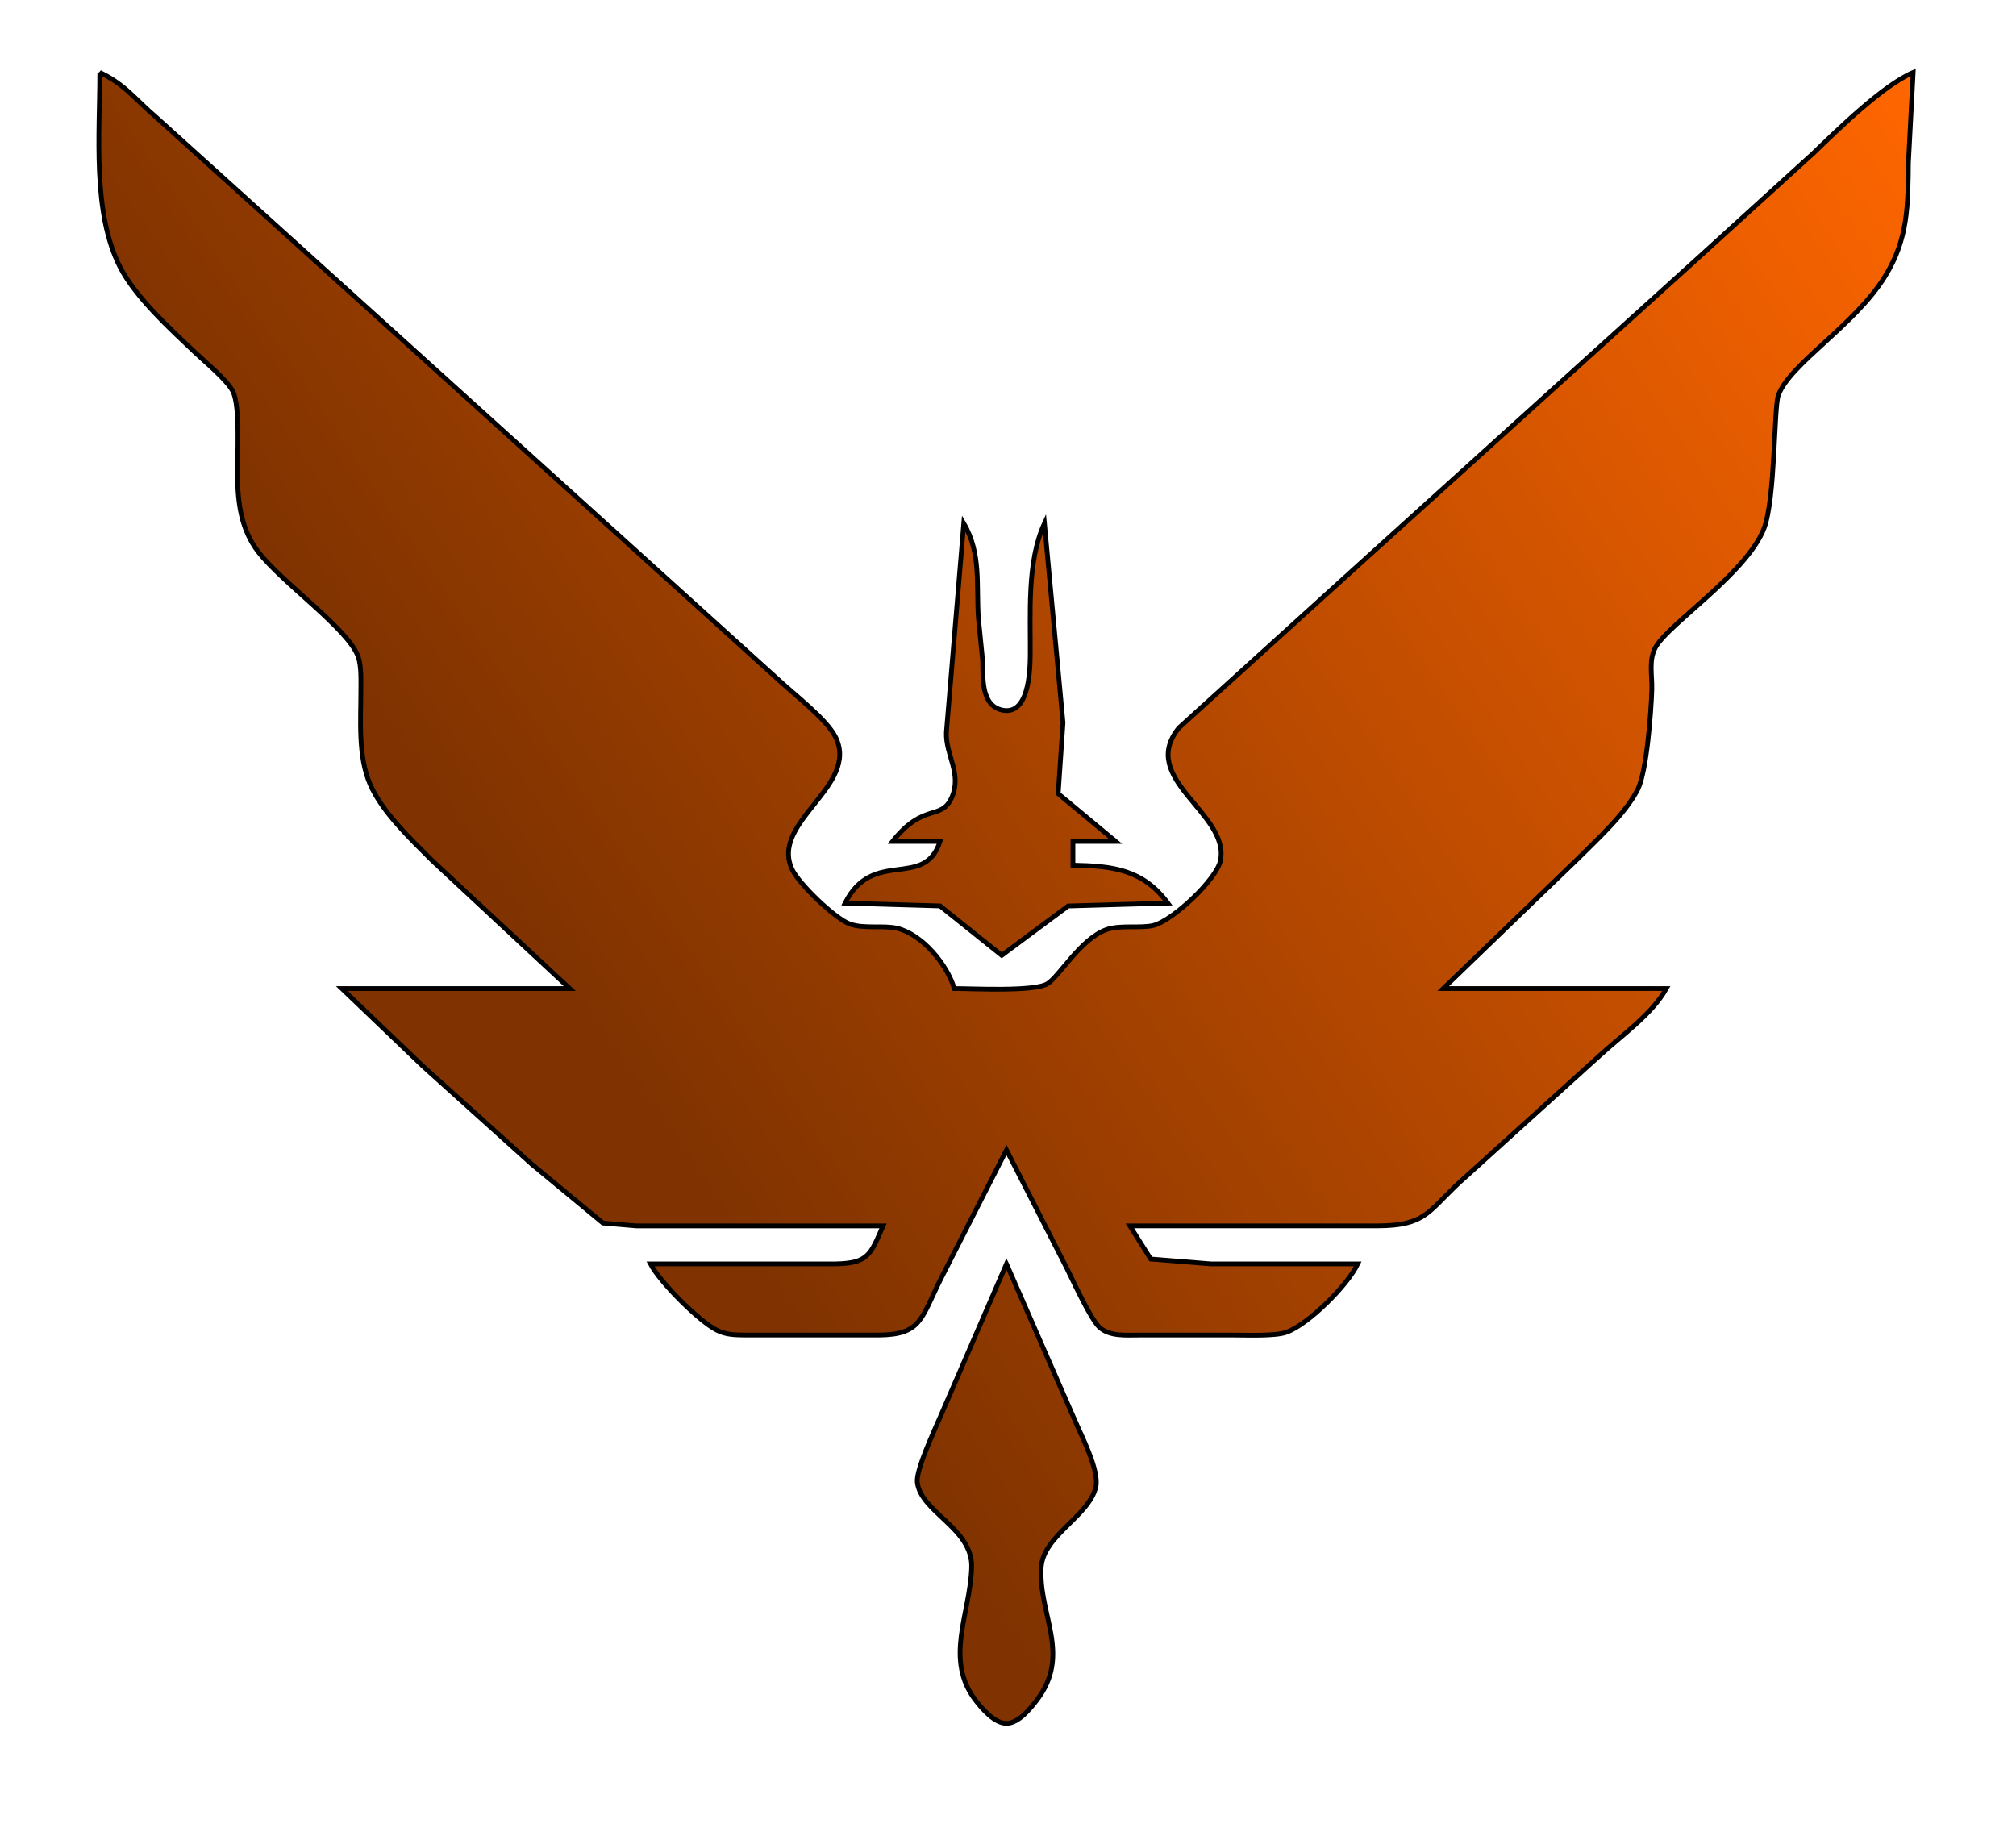 <?xml version="1.0" encoding="UTF-8" standalone="no"?>
<svg
   xmlns:dc="http://purl.org/dc/elements/1.1/"
   xmlns:cc="http://creativecommons.org/ns#"
   xmlns:rdf="http://www.w3.org/1999/02/22-rdf-syntax-ns#"
   xmlns:svg="http://www.w3.org/2000/svg"
   xmlns="http://www.w3.org/2000/svg"
   xmlns:xlink="http://www.w3.org/1999/xlink"
   xmlns:sodipodi="http://sodipodi.sourceforge.net/DTD/sodipodi-0.dtd"
   xmlns:inkscape="http://www.inkscape.org/namespaces/inkscape"
   width="3.969in"
   height="3.615in"
   viewBox="0 0 381 347"
   version="1.1"
   id="svg861"
   sodipodi:docname="podium_third.svg"
   inkscape:version="1.0.2 (e86c870879, 2021-01-15)">
  <defs
     id="defs865">
    <linearGradient
       inkscape:collect="always"
       id="linearGradient913">
      <stop
         style="stop-color:#803300;stop-opacity:1;"
         offset="0"
         id="stop909" />
      <stop
         style="stop-color:#ff6600;stop-opacity:1"
         offset="1"
         id="stop911" />
    </linearGradient>
    <linearGradient
       inkscape:collect="always"
       xlink:href="#linearGradient913"
       id="linearGradient915"
       x1="107.677"
       y1="186.836"
       x2="361.568"
       y2="13.688"
       gradientUnits="userSpaceOnUse" />
  </defs>
  <sodipodi:namedview
     pagecolor="#ffffff"
     bordercolor="#666666"
     borderopacity="1"
     objecttolerance="10"
     gridtolerance="10"
     guidetolerance="10"
     inkscape:pageopacity="0"
     inkscape:pageshadow="2"
     inkscape:window-width="1920"
     inkscape:window-height="1040"
     id="namedview863"
     showgrid="false"
     inkscape:zoom="2.4466882"
     inkscape:cx="190.5"
     inkscape:cy="173.49984"
     inkscape:window-x="0"
     inkscape:window-y="20"
     inkscape:window-maximized="1"
     inkscape:current-layer="svg861" />
  <path
     id="Selection"
     fill="none"
     stroke="#000000"
     stroke-width="0.897"
     d="m 18.859,13.688 c 0,11.528 -1.444,26.475 3.831,36.783 2.925,5.706 9.384,11.591 14.103,16.068 1.929,1.839 6.074,5.212 7.204,7.41 1.444,2.844 0.843,12.345 0.879,15.996 0.063,5.15 0.7,10.156 3.938,14.354 4.549,5.894 16.92,14.498 18.849,19.737 0.646,1.74 0.538,4.405 0.538,6.28 0.009,5.813 -0.592,12.542 1.758,17.943 2.306,5.266 7.662,10.326 11.699,14.354 0,0 26.017,24.223 26.017,24.223 0,0 -43.063,0 -43.063,0 0,0 15.251,14.605 15.251,14.605 0,0 20.634,18.589 20.634,18.589 0,0 13.457,11.125 13.457,11.125 0,0 6.28,0.538 6.28,0.538 0,0 46.651,0 46.651,0 -2.368,5.428 -2.763,7.061 -8.971,7.177 0,0 -34.989,0 -34.989,0 1.758,3.409 9.178,10.846 12.56,12.542 1.794,0.897 3.436,0.879 5.383,0.915 0,0 25.12,0 25.12,0 8.182,-0.045 8.047,-3.095 11.887,-10.766 0,0 12.336,-24.223 12.336,-24.223 0,0 11.439,22.429 11.439,22.429 1.193,2.386 4.504,9.653 6.172,11.125 1.983,1.749 5.033,1.426 7.509,1.435 0,0 17.943,0 17.943,0 2.44,0 7.787,0.224 9.869,-0.538 4.19,-1.534 11.546,-8.891 13.457,-12.919 0,0 -27.811,0 -27.811,0 0,0 -11.313,-0.915 -11.313,-0.915 0,0 -3.938,-6.262 -3.938,-6.262 0,0 46.651,0 46.651,0 9.931,-0.018 9.707,-3.122 17.046,-9.492 0,0 25.12,-22.734 25.12,-22.734 4.136,-3.804 9.815,-7.733 12.56,-12.632 0,0 -42.166,0 -42.166,0 0,0 25.12,-24.223 25.12,-24.223 3.777,-3.777 9.312,-8.756 11.663,-13.457 1.678,-3.346 2.521,-14.704 2.647,-18.84 0.081,-2.718 -0.682,-5.661 0.789,-8.137 2.629,-4.432 17.27,-13.995 20.428,-22.366 2.135,-5.67 1.839,-22.814 2.691,-25.12 2.189,-5.966 14.372,-13.116 20.141,-22.429 4.432,-7.159 4.351,-13.52 4.441,-21.531 0,0 0.897,-17.046 0.897,-17.046 -5.661,2.413 -14.184,10.748 -18.84,15.242 0,0 -22.429,20.392 -22.429,20.392 0,0 -64.594,58.413 -64.594,58.413 0,0 -32.916,29.839 -32.916,29.839 -7.805,9.689 9.599,16.05 7.868,25.039 -0.7,3.607 -9.061,11.385 -12.632,12.282 -2.485,0.619 -6.379,-0.144 -8.971,0.816 -4.871,1.794 -8.837,8.819 -11.098,10.209 -2.512,1.543 -14.076,0.915 -17.611,0.915 -1.328,-4.531 -5.993,-10.192 -10.766,-11.385 -2.485,-0.619 -6.379,0.144 -8.971,-0.816 -2.853,-1.05 -9.537,-7.527 -10.855,-10.227 -4.423,-9.061 12.793,-15.799 8.146,-25.12 -1.687,-3.373 -7.769,-8.011 -10.748,-10.784 0,0 -26.914,-24.348 -26.914,-24.348 0,0 -66.389,-60.028 -66.389,-60.028 0,0 -24.232,-21.881 -24.232,-21.881 -4.01,-3.391 -5.939,-6.28 -10.757,-8.559 z M 182.139,98.916 c 0,0 -3.284,39.474 -3.284,39.474 -0.179,4.351 3.05,7.85 0.969,12.425 -1.974,4.324 -5.311,0.825 -11.143,8.209 0,0 8.971,0 8.971,0 -2.934,9.187 -12.668,1.157 -17.943,11.663 0,0 17.943,0.529 17.943,0.529 0,0 11.663,9.339 11.663,9.339 0,0 12.56,-9.33 12.56,-9.33 0,0 18.84,-0.538 18.84,-0.538 -4.737,-6.388 -10.389,-7.016 -17.943,-7.177 0,0 0,-4.486 0,-4.486 0,0 8.074,0 8.074,0 0,0 -10.864,-9.025 -10.864,-9.025 0,0 0.915,-13.403 0.915,-13.403 0,0 -3.508,-37.68 -3.508,-37.68 -3.373,7.321 -2.602,17.207 -2.691,25.12 -0.036,3.05 -0.35,11.295 -5.347,10.156 -4.001,-0.924 -3.553,-6.19 -3.633,-9.259 0,0 -0.807,-8.074 -0.807,-8.074 -0.431,-6.244 0.583,-12.21 -2.772,-17.943 z m 8.074,139.954 c 0,0 -12.425,28.709 -12.425,28.709 -1.077,2.512 -4.701,10.218 -4.432,12.56 0.637,5.697 10.523,8.702 10.272,16.149 -0.296,8.801 -5.221,17.351 0.78,25.12 1.256,1.624 3.562,4.306 5.805,4.306 2.252,0 4.414,-2.682 5.67,-4.306 6.693,-8.675 0.377,-16.158 0.888,-25.12 0.359,-6.101 9.043,-9.698 10.326,-15.251 0.709,-3.068 -2.673,-9.573 -3.947,-12.56 0,0 -12.937,-29.606 -12.937,-29.606 z"
     style="fill:url(#linearGradient915);fill-opacity:1"
     inkscape:export-xdpi="55.84"
     inkscape:export-ydpi="55.84" />
</svg>
